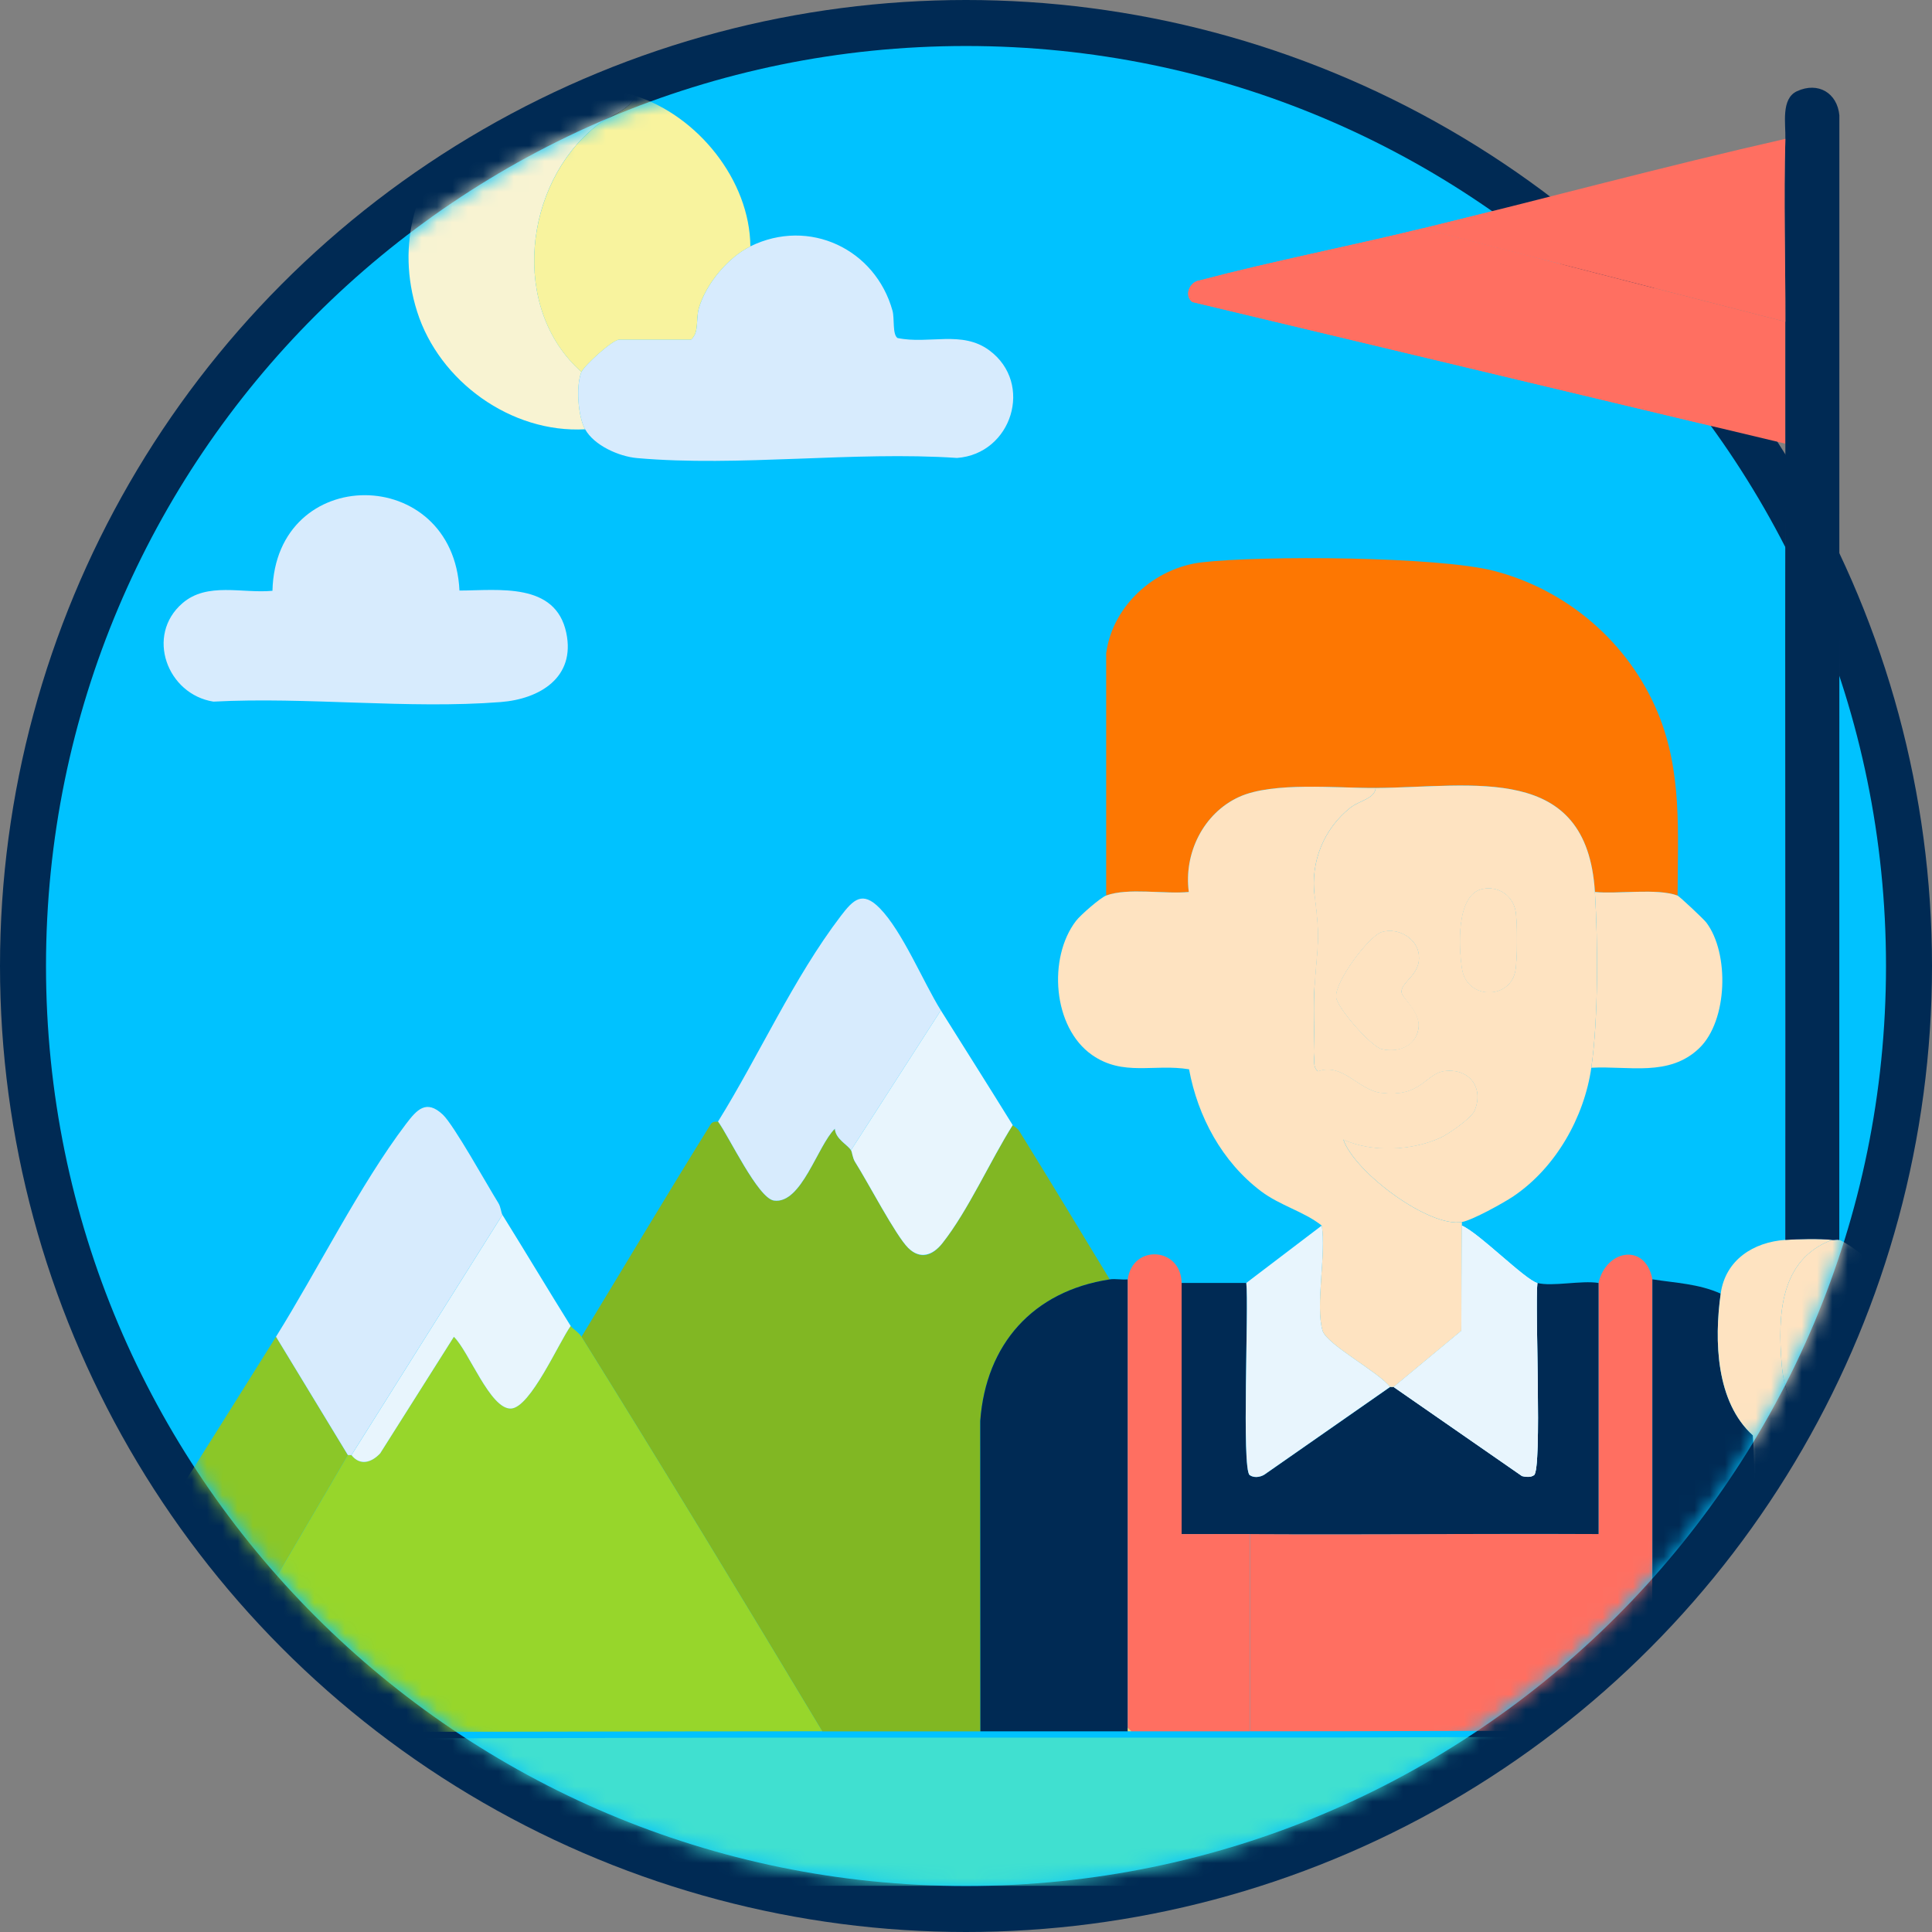 <svg width="126" height="126" viewBox="0 0 126 126" fill="none" xmlns="http://www.w3.org/2000/svg">
<rect x="0" y="0" width="126" height="126" fill="#808080" stroke="none"/>
<circle cx="63" cy="63" r="63" fill="#002A54"/>
<g clip-path="url(#clip0_1778_3608)">
<path d="M63 123C96.137 123 123 96.137 123 63C123 29.863 96.137 3 63 3C29.863 3 3 29.863 3 63C3 96.137 29.863 123 63 123Z" fill="#00C2FF"/>
<mask id="mask0_1778_3608" style="mask-type:luminance" maskUnits="userSpaceOnUse" x="3" y="3" width="120" height="120">
<path d="M63 123C96.137 123 123 96.137 123 63C123 29.863 96.137 3 63 3C29.863 3 3 29.863 3 63C3 96.137 29.863 123 63 123Z" fill="white"/>
</mask>
<g mask="url(#mask0_1778_3608)">
<path d="M123 111.506V123H3V112.415C3.472 112.85 3.625 113.231 4.275 113.34C6.438 113.709 9.812 113.306 12.141 113.321C25.962 113.431 39.803 113.318 53.625 113.321C57.059 113.321 60.503 113.321 63.938 113.321C67.138 113.321 70.347 113.318 73.547 113.321C73.625 113.321 73.703 113.321 73.781 113.321C76.356 113.321 78.941 113.318 81.516 113.321C90.259 113.334 99.022 113.231 107.766 113.321C109.481 113.34 113.422 112.912 114.797 113.321C115.356 113.49 116.141 115.362 117.312 115.671C118.15 115.893 119.625 115.821 120.422 115.437C121.747 114.8 122.447 113.031 123 111.506Z" fill="#40E0D0"/>
<path d="M22.688 94.898L12.141 112.911C9.812 112.895 6.441 113.208 4.275 112.923C3.625 112.839 3.472 112.542 3 112.208V111.039C7.987 103.083 13.028 95.142 18 87.18L22.688 94.898Z" fill="#8BC728"/>
<path d="M119.953 80.862C120.256 80.943 121.681 81.943 121.953 82.259C122.478 82.871 122.572 83.512 123 84.137V111.506C122.447 112.687 121.747 114.053 120.422 114.546C120.091 113.731 119.259 113.437 118.819 112.518C118.587 112.034 118.4 111.424 118.337 110.893C117.694 105.537 118.769 99.087 118.306 93.615C117.047 92.071 116.356 90.99 116.194 88.94C115.941 85.771 116.072 82.14 119.484 80.862C119.637 80.878 119.828 80.828 119.953 80.862Z" fill="#FEE3C1"/>
<path d="M46.828 73.147C47.528 74.097 49.434 78.153 50.475 78.3C52.266 78.553 53.309 74.734 54.447 73.615C54.491 74.29 55.263 74.643 55.5 75.018C55.584 75.15 55.594 75.515 55.769 75.79C56.578 77.053 58.416 80.593 59.237 81.397C60.059 82.2 60.834 81.875 61.459 81.084C63.138 78.959 64.572 75.718 66.047 73.381C66.091 73.45 66.344 73.553 66.475 73.765C68.463 76.975 70.416 80.215 72.375 83.44C67.375 84.203 64.297 87.656 63.928 92.671L63.938 112.915C60.503 112.915 57.059 112.915 53.625 112.915C48.456 104.306 43.231 95.709 37.922 87.184C40.728 82.562 43.503 77.906 46.356 73.312C46.494 73.09 46.816 73.171 46.828 73.15V73.147Z" fill="#81B723"/>
<path d="M37.922 87.178C43.231 95.703 48.456 104.3 53.625 112.909C39.803 112.906 25.962 112.993 12.141 112.909L22.688 94.897H22.922C23.484 95.612 24.238 95.384 24.797 94.778L29.6 87.181C30.566 88.097 31.972 91.921 33.328 91.859C34.597 91.8 36.444 87.546 37.219 86.475C37.316 86.634 37.747 86.893 37.922 87.178Z" fill="#97D62B"/>
<path d="M109.406 58.405C108.069 57.908 105.491 58.321 104.016 58.17C103.494 49.692 96.112 51.336 89.719 51.386C87.169 51.405 83.025 50.964 80.812 51.971C78.475 53.036 77.194 55.655 77.531 58.17C75.987 58.327 73.559 57.877 72.141 58.402V42.611C72.553 39.511 75.287 37.033 78.378 36.674C82.294 36.217 93.803 36.286 97.453 37.236C102.228 38.48 106.222 41.92 108.116 46.477C109.722 50.339 109.413 54.299 109.409 58.402L109.406 58.405Z" fill="#FD7702"/>
<path d="M107.766 83.436V112.911C99.022 112.839 90.259 112.92 81.516 112.911V100.045C89.091 100.089 96.678 100.014 104.25 100.045V83.67C104.753 81.48 107.319 81.045 107.766 83.436Z" fill="#FF6F61"/>
<path d="M104.016 58.175C104.219 61.465 104.244 66.425 103.781 69.637C103.319 72.85 101.478 76.144 98.7 78.019C98.047 78.459 96.019 79.578 95.344 79.697C93.216 80.072 88.353 76.475 87.609 74.315C89.494 75.172 92.072 75.043 93.938 74.197C94.466 73.956 95.956 72.918 96.159 72.44C96.781 70.981 95.862 69.7 94.284 69.85C92.953 69.975 92.75 71.606 90.062 71.278C88.594 71.1 87.556 69.297 85.969 69.872C85.581 69.628 85.734 68.984 85.731 68.587C85.713 67.197 85.644 65.622 85.734 64.256C85.922 61.45 86.112 61.412 85.734 58.409C85.456 56.206 86.338 54.044 88.072 52.672C88.65 52.215 89.659 52.093 89.719 51.39C96.112 51.34 103.494 49.697 104.016 58.175ZM96.688 57.981C94.95 58.334 95.141 61.819 95.356 63.19C95.669 65.175 98.403 65.203 98.809 63.387C98.966 62.69 98.959 60.209 98.847 59.475C98.678 58.409 97.725 57.772 96.691 57.981H96.688ZM90.122 60.79C89.263 61.05 87.022 64.075 87.147 65.053C87.237 65.75 89.422 68.256 90.122 68.415C91.153 68.65 92.294 68.256 92.497 67.122C92.7 65.987 91.353 65.09 91.394 64.647C91.453 63.968 92.659 63.537 92.531 62.287C92.419 61.178 91.159 60.478 90.122 60.79Z" fill="#FEE3C1"/>
<path d="M38.157 27.997C37.688 27.144 37.553 25.137 37.922 24.253C38.091 23.847 39.944 22.147 40.385 22.147H45.072C45.619 21.653 45.363 20.84 45.581 20.084C46.035 18.522 47.478 16.781 48.938 16.066C52.782 14.178 57.094 16.256 58.206 20.262C58.347 20.765 58.191 21.806 58.532 22.044C60.581 22.472 62.735 21.525 64.522 22.85C67.438 25.009 65.988 29.606 62.416 29.866C55.685 29.412 48.185 30.462 41.547 29.875C40.369 29.772 38.741 29.05 38.16 27.994L38.157 27.997Z" fill="#D7EBFD"/>
<path d="M92.766 14.9L116.438 20.981C116.431 23.628 116.441 26.287 116.438 28.934L77.763 19.697C77.203 19.281 77.575 18.378 78.234 18.29C83.041 17.021 87.941 16.075 92.766 14.896V14.9Z" fill="#FF6F61"/>
<path d="M73.547 83.438V112.913C70.347 112.913 67.138 112.913 63.938 112.913L63.928 92.67C64.297 87.654 67.375 84.201 72.375 83.438C72.738 83.382 73.172 83.476 73.547 83.438Z" fill="#002A54"/>
<path d="M119.953 80.861C119.828 80.827 119.638 80.877 119.484 80.861C118.647 80.771 117.297 80.802 116.438 80.861C116.459 63.555 116.409 46.236 116.438 28.93C116.441 26.283 116.431 23.624 116.438 20.977C116.447 17.011 116.322 13.008 116.438 9.046C116.466 8.086 116.138 6.433 117.197 5.946C118.578 5.311 119.822 6.061 119.959 7.521L119.953 80.858V80.861Z" fill="#6657B2"/>
<path d="M81.281 83.672C81.45 85.175 80.969 95.825 81.5 96.203C81.769 96.397 82.166 96.347 82.447 96.181L90.656 90.456H90.891L99.263 96.266C99.519 96.328 99.825 96.362 100.047 96.203C100.581 95.822 100.094 85.175 100.266 83.672C101.225 83.925 103.153 83.487 104.25 83.672V100.047C96.678 100.012 89.091 100.087 81.516 100.047C80.034 100.037 78.544 100.053 77.062 100.047V83.672H81.281Z" fill="#002A54"/>
<path d="M29.965 38.514C32.519 38.505 36.231 37.955 36.931 41.27C37.547 44.18 35.2 45.589 32.656 45.786C26.64 46.258 20 45.436 13.919 45.758C10.9 45.283 9.472 41.433 11.9 39.339C13.519 37.939 15.803 38.717 17.769 38.53C17.969 30.198 29.575 30.239 29.965 38.517V38.514Z" fill="#D7EBFD"/>
<path d="M112.219 84.371C111.794 87.434 111.903 91.43 114.322 93.615C114.681 99.231 113.863 105.38 114.319 110.93C114.378 111.671 114.619 112.218 114.797 112.909C113.422 112.593 109.481 112.921 107.766 112.909V83.434C109.3 83.677 110.778 83.721 112.219 84.368V84.371Z" fill="#002A54"/>
<path d="M41.438 6.244C41.069 7.203 39.719 7.538 38.856 8.228C34.163 11.997 33.238 20.113 37.922 24.253C37.553 25.135 37.688 27.144 38.157 27.997C33.338 28.263 28.653 24.881 27.206 20.328C24.394 11.482 32.591 3.406 41.438 6.244Z" fill="#F8F3D2"/>
<path d="M48.938 16.072C47.478 16.788 46.034 18.528 45.581 20.091C45.362 20.847 45.619 21.659 45.072 22.153H40.384C39.947 22.153 38.094 23.853 37.922 24.259C33.237 20.119 34.163 12.003 38.856 8.234C39.719 7.541 41.069 7.209 41.438 6.25C45.497 7.553 48.903 11.753 48.938 16.075V16.072Z" fill="#F8F39E"/>
<path d="M77.062 83.673V100.048C78.544 100.051 80.034 100.039 81.516 100.048V112.914C78.941 112.914 76.356 112.914 73.781 112.914L73.547 112.679V83.439C73.859 81.123 77.028 81.329 77.062 83.673Z" fill="#FF6F61"/>
<path d="M32.766 79.225L22.922 94.897H22.688L18 87.178C20.681 82.885 23.5 77.222 26.478 73.303C27.184 72.372 27.8 71.675 28.881 72.694C29.603 73.375 31.766 77.278 32.497 78.45C32.669 78.725 32.678 79.085 32.766 79.225Z" fill="#D7EBFD"/>
<path d="M116.438 9.051C116.322 13.01 116.447 17.016 116.438 20.982L92.766 14.901C100.656 12.976 108.512 10.851 116.438 9.054V9.051Z" fill="#FF6F61"/>
<path d="M61.359 65.894L55.5 75.016C55.263 74.641 54.491 74.288 54.447 73.613C53.309 74.731 52.266 78.547 50.475 78.297C49.434 78.15 47.531 74.094 46.828 73.144C49.503 68.838 51.75 63.782 54.837 59.735C55.656 58.663 56.244 58.081 57.372 59.228C58.862 60.744 60.231 64.091 61.359 65.891V65.894Z" fill="#D7EBFD"/>
<path d="M116.437 80.862C117.297 80.802 118.647 80.771 119.484 80.862C116.072 82.143 115.94 85.774 116.194 88.94C116.356 90.99 117.047 92.074 118.306 93.615C118.769 99.09 117.694 105.54 118.337 110.893C118.4 111.424 118.587 112.033 118.819 112.518C119.259 113.437 120.087 113.73 120.422 114.546C119.625 114.843 118.147 114.896 117.312 114.727C116.14 114.487 115.359 113.04 114.797 112.908C114.619 112.218 114.378 111.671 114.319 110.93C113.865 105.383 114.681 99.23 114.322 93.615C111.903 91.43 111.794 87.433 112.219 84.371C112.525 82.155 114.369 81.005 116.437 80.862Z" fill="#FEE3C1"/>
<path d="M61.359 65.893C62.919 68.38 64.5 70.877 66.047 73.377C64.572 75.715 63.141 78.955 61.459 81.08C60.834 81.871 60.019 82.158 59.237 81.393C58.416 80.59 56.575 77.049 55.769 75.786C55.594 75.511 55.581 75.146 55.5 75.014L61.359 65.893Z" fill="#E8F5FD"/>
<path d="M100.266 83.672C100.094 85.175 100.581 95.822 100.047 96.204C99.825 96.363 99.519 96.325 99.263 96.266L90.891 90.457L95.306 86.794L95.344 79.932C96.453 80.403 99.456 83.46 100.266 83.675V83.672Z" fill="#E8F5FD"/>
<path d="M90.656 90.454L82.447 96.179C82.166 96.344 81.769 96.394 81.5 96.201C80.969 95.823 81.453 85.173 81.281 83.669L86.203 79.926C86.503 81.769 85.775 85.141 86.253 86.779C86.516 87.679 89.953 89.498 90.656 90.454Z" fill="#E8F5FD"/>
<path d="M37.219 86.478C36.447 87.55 34.597 91.8 33.328 91.863C31.972 91.928 30.566 88.1 29.6 87.185L24.797 94.782C24.238 95.385 23.484 95.616 22.922 94.9L32.766 79.228C34.259 81.629 35.744 84.11 37.219 86.478Z" fill="#E8F5FD"/>
<path d="M73.781 112.91C73.703 112.91 73.625 112.91 73.547 112.91V112.676L73.781 112.91Z" fill="#FED05C"/>
<path d="M111.281 60.165C111.106 59.933 109.528 58.455 109.406 58.408C108.069 57.911 105.491 58.324 104.016 58.174C104.219 61.465 104.244 66.424 103.781 69.636C106.237 69.502 108.856 70.249 110.822 68.358C112.688 66.561 112.791 62.158 111.281 60.165Z" fill="#FEE3C1"/>
<path d="M94.284 69.848C92.953 69.973 92.75 71.604 90.062 71.276C88.594 71.098 87.556 69.295 85.969 69.87C85.581 69.626 85.734 68.983 85.731 68.586C85.713 67.195 85.644 65.62 85.734 64.254C85.922 61.448 86.112 61.411 85.734 58.407C85.456 56.204 86.338 54.042 88.072 52.67C88.65 52.214 89.659 52.092 89.719 51.389C87.169 51.407 83.025 50.967 80.812 51.973C78.475 53.039 77.194 55.657 77.531 58.173C75.987 58.329 73.559 57.879 72.141 58.404C71.766 58.545 70.463 59.676 70.169 60.064C68.338 62.458 68.647 67.001 71.219 68.801C73.25 70.22 75.259 69.361 77.547 69.736C78.119 72.832 79.703 75.77 82.237 77.686C83.497 78.636 85.059 79.017 86.2 79.929C86.5 81.773 85.772 85.145 86.25 86.782C86.513 87.683 89.95 89.501 90.653 90.457H90.888L95.303 86.795L95.341 79.933V79.698C93.213 80.073 88.353 76.473 87.606 74.317C89.491 75.173 92.069 75.045 93.934 74.198C94.463 73.957 95.953 72.92 96.156 72.442C96.778 70.983 95.859 69.701 94.281 69.851L94.284 69.848Z" fill="#FEE3C1"/>
<path d="M87.144 65.052C87.235 65.749 89.419 68.255 90.119 68.415C91.15 68.649 92.291 68.255 92.494 67.121C92.706 65.943 91.35 65.09 91.391 64.646C91.45 63.968 92.656 63.536 92.528 62.286C92.416 61.177 91.156 60.477 90.119 60.79C89.26 61.049 87.019 64.074 87.144 65.052Z" fill="#FEE3C1"/>
<path d="M96.688 57.983C94.95 58.336 95.141 61.821 95.356 63.192C95.669 65.177 98.403 65.205 98.809 63.389C98.966 62.692 98.959 60.211 98.847 59.477C98.678 58.411 97.725 57.774 96.691 57.983H96.688Z" fill="#FEE3C1"/>
</g>
<path d="M92.765 14.9L116.437 20.981C116.431 23.628 116.44 26.287 116.437 28.934L77.762 19.697C77.203 19.281 77.575 18.378 78.234 18.29C83.04 17.021 87.94 16.075 92.765 14.896V14.9Z" fill="#FF6F61"/>
<path d="M119.953 80.863C119.828 80.829 119.637 80.879 119.484 80.863C118.646 80.773 117.296 80.804 116.437 80.863C116.459 63.557 116.409 46.238 116.437 28.932C116.44 26.285 116.431 23.626 116.437 20.979C116.446 17.013 116.321 13.01 116.437 9.048C116.465 8.088 116.137 6.435 117.196 5.948C118.578 5.313 119.821 6.063 119.959 7.523L119.953 80.86V80.863Z" fill="#002A54"/>
<path d="M116.437 9.053C116.321 13.012 116.446 17.018 116.437 20.984L92.765 14.903C100.656 12.978 108.512 10.853 116.437 9.056V9.053Z" fill="#FF6F61"/>
<path d="M100.265 83.674C100.093 85.177 100.581 95.824 100.046 96.206C99.825 96.365 99.518 96.327 99.262 96.268L90.89 90.459L95.306 86.796L95.343 79.934C96.453 80.406 99.456 83.462 100.265 83.677V83.674Z" fill="#E8F5FD"/>
<path d="M87.609 74.313C87.05 74.06 85.309 72.772 85.131 72.219C84.906 71.51 85.397 70.076 85.969 69.869C87.559 69.297 88.597 71.101 90.062 71.276C92.75 71.601 92.953 69.973 94.284 69.848C95.862 69.698 96.781 70.979 96.159 72.438C95.956 72.916 94.465 73.957 93.937 74.194C92.072 75.041 89.493 75.169 87.609 74.313Z" fill="#FEE3C1"/>
<path d="M85.734 58.408C86.112 61.411 85.922 61.449 85.734 64.255C82.597 65.986 82.237 62.699 82.444 60.386C82.634 58.239 83.656 57.236 85.734 58.408Z" fill="#FEE3C1"/>
<path d="M90.122 60.791C91.159 60.479 92.418 61.182 92.531 62.288C92.659 63.538 91.453 63.969 91.394 64.648C91.356 65.091 92.709 65.944 92.497 67.123C92.284 68.301 91.153 68.651 90.122 68.416C89.422 68.257 87.237 65.751 87.147 65.054C87.022 64.076 89.262 61.051 90.122 60.791Z" fill="#FEE3C1"/>
<path d="M96.687 57.981C97.725 57.772 98.678 58.406 98.843 59.475C98.959 60.209 98.962 62.691 98.806 63.387C98.4 65.203 95.665 65.175 95.353 63.191C95.137 61.819 94.947 58.334 96.684 57.981H96.687Z" fill="#FEE3C1"/>
</g>
<defs>
<clipPath id="clip0_1778_3608">
<rect width="120" height="120" fill="white" transform="translate(3 3)"/>
</clipPath>
</defs>
</svg>
